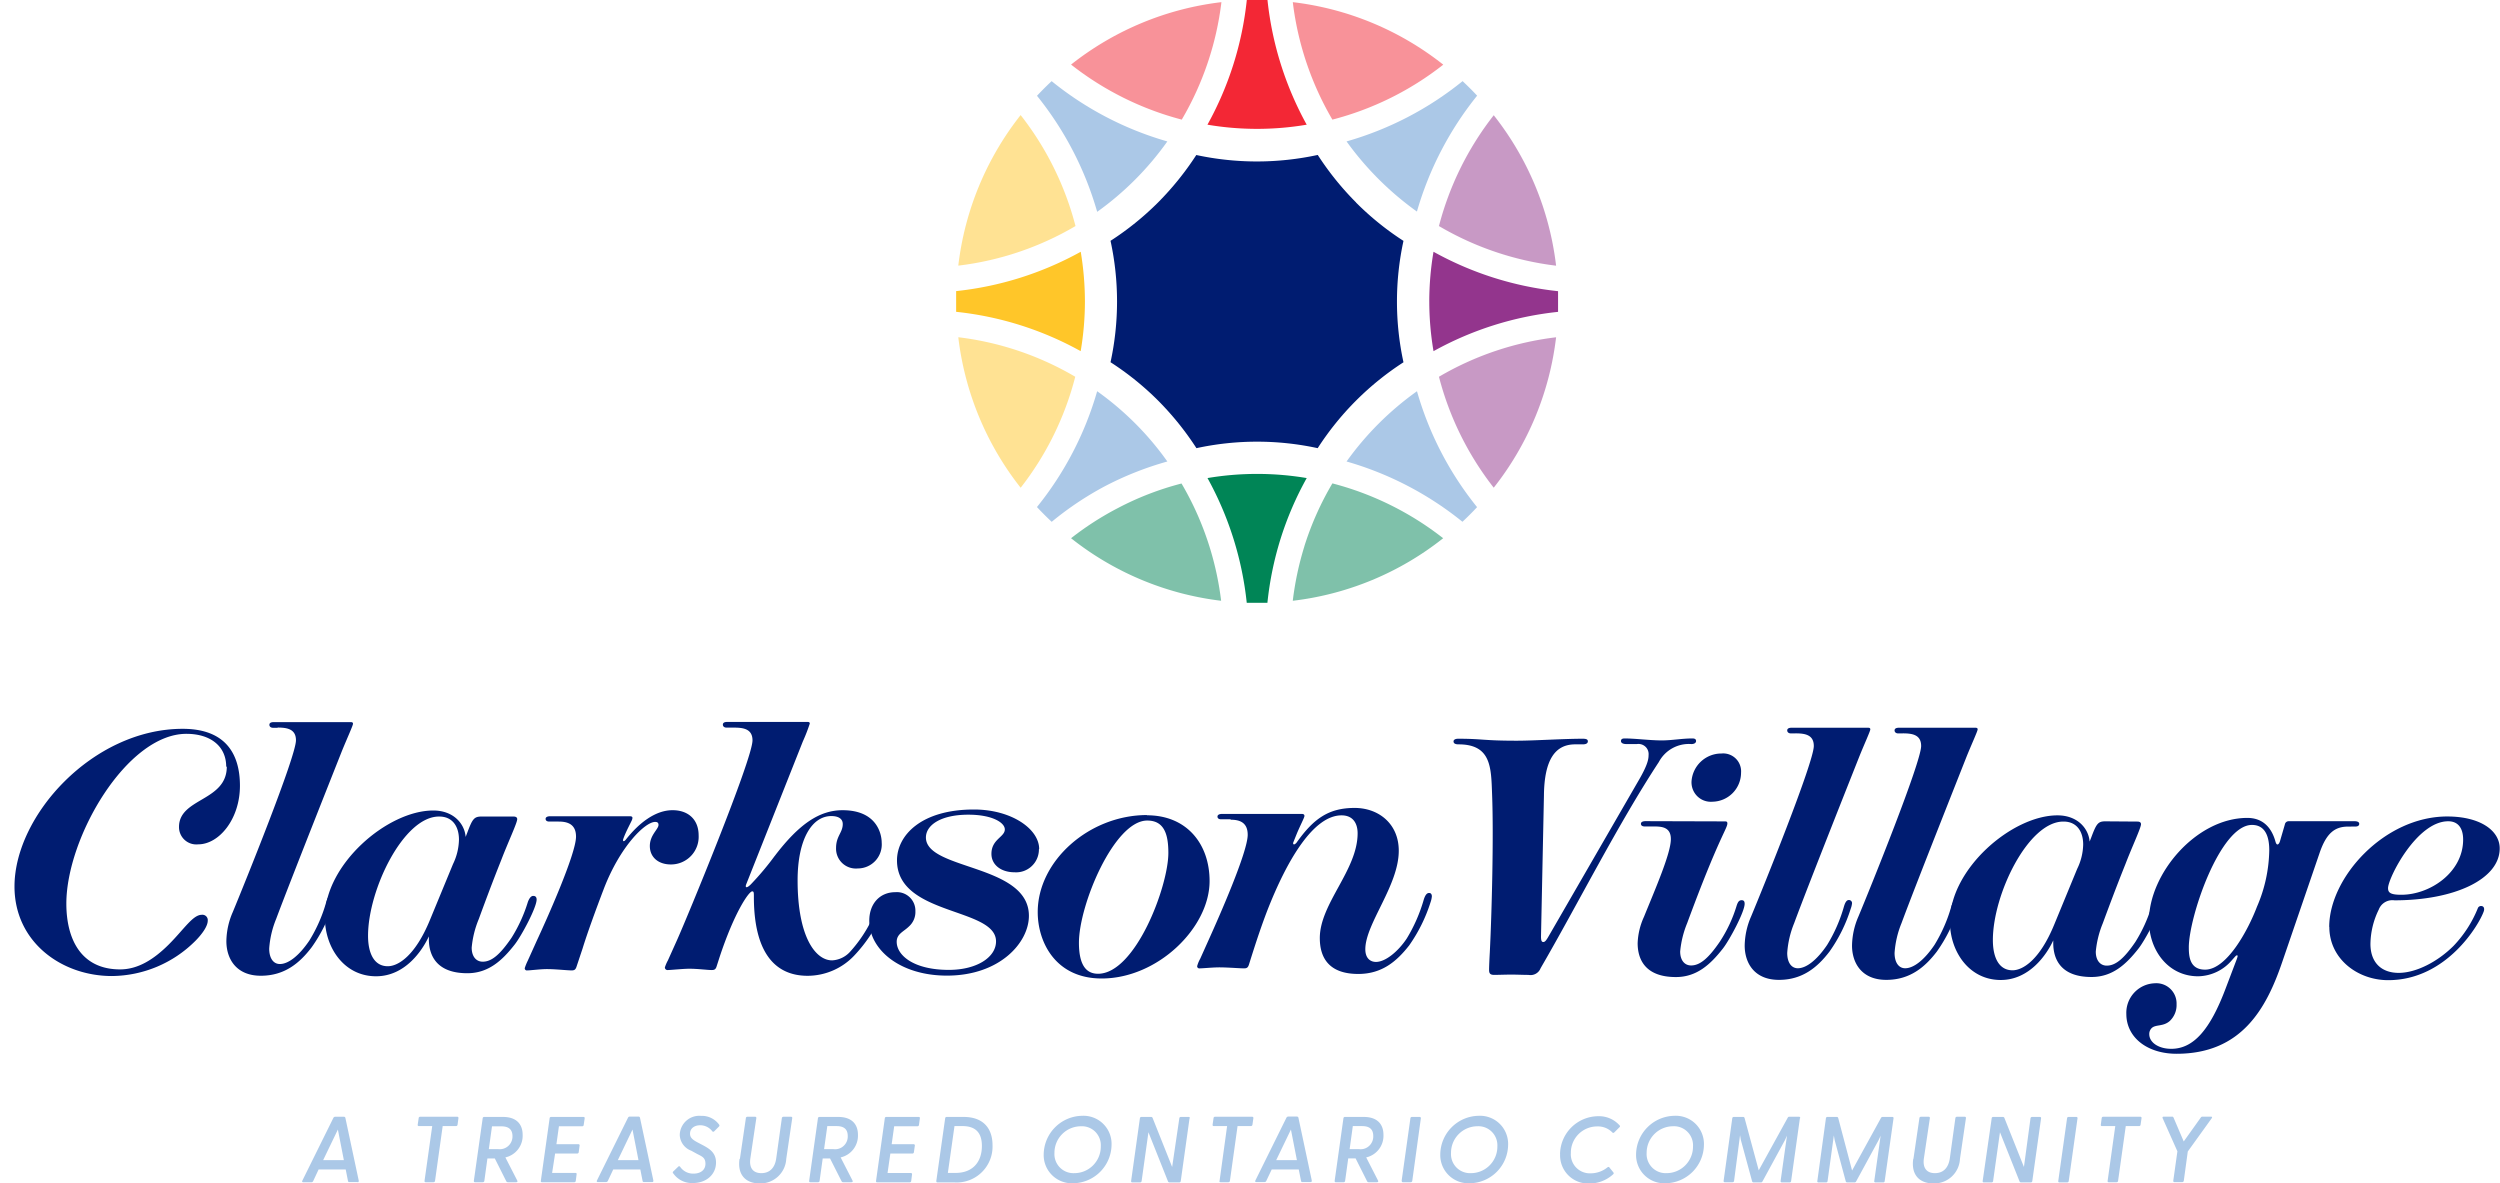 <svg xmlns="http://www.w3.org/2000/svg" width="169" height="80" fill="none"><g clip-path="url(#a)"><path fill="#ABC8E7" d="m23.245 78.427-.404-2.07-.997 2.07h1.401zm.92 1.48h-.548a.097.097 0 0 1-.034-.002.087.087 0 0 1-.03-.016.077.077 0 0 1-.02-.026.078.078 0 0 1-.01-.033l-.153-.772h-1.833l-.367.785a.127.127 0 0 1-.121.077h-.554c-.068 0-.088-.045-.056-.11l2.1-4.245a.134.134 0 0 1 .052-.054.133.133 0 0 1 .073-.018h.573a.1.1 0 0 1 .11.073l.904 4.244c0 .065 0 .11-.085.11m4.532-.094.52-3.703h-.904a.08.08 0 0 1-.035-.005.074.074 0 0 1-.043-.053.074.074 0 0 1 .001-.035l.065-.445a.096.096 0 0 1 .031-.067.101.101 0 0 1 .033-.02.1.1 0 0 1 .037-.005h2.508a.07.07 0 0 1 .034.005.077.077 0 0 1 .046.087l-.06.445a.105.105 0 0 1-.11.093h-.896l-.517 3.703a.106.106 0 0 1-.109.093h-.525c-.056 0-.08-.036-.076-.093zm4.347-2.146h.618a.862.862 0 0 0 .981-.87c0-.517-.33-.67-.759-.67h-.626l-.214 1.54zm1.922 2.126c.037.069 0 .113-.076.113h-.558a.123.123 0 0 1-.109-.065l-.775-1.544h-.5l-.207 1.512a.105.105 0 0 1-.109.097h-.525c-.056 0-.08-.036-.076-.097l.597-4.225a.097.097 0 0 1 .101-.092h1.276c.889 0 1.325.476 1.325 1.212a1.5 1.5 0 0 1-1.167 1.524l.803 1.565zm1.593.02.594-4.229a.095.095 0 0 1 .03-.067.088.088 0 0 1 .033-.02.092.092 0 0 1 .038-.005h2.192c.057 0 .081.036.077.092l-.065.445a.101.101 0 0 1-.031.068.1.1 0 0 1-.07.025h-1.574l-.17 1.213H39.1c.012 0 .024.001.035.005.011.005.02.012.029.021a.077.077 0 0 1 .017.067l-.06.449a.102.102 0 0 1-.109.089h-1.487l-.202 1.31h1.58c.06 0 .084.036.076.092l-.057.445a.102.102 0 0 1-.033.068.103.103 0 0 1-.072.025h-2.18c-.06 0-.085-.036-.077-.093zm6.601-1.399-.404-2.07-.993 2.07h1.397zm.92 1.48h-.548a.095.095 0 0 1-.034-.002.084.084 0 0 1-.05-.042.08.08 0 0 1-.01-.033l-.153-.772h-1.833l-.363.772a.133.133 0 0 1-.05.057.137.137 0 0 1-.071.02h-.558c-.068 0-.088-.044-.056-.109l2.1-4.245a.134.134 0 0 1 .052-.055.134.134 0 0 1 .073-.017h.573a.101.101 0 0 1 .109.073l.905 4.244c0 .065 0 .11-.085.11zm1.422-.582a.099.099 0 0 1 0-.125l.344-.332a.082.082 0 0 1 .062-.03.081.081 0 0 1 .063.03 1.06 1.06 0 0 0 .908.469c.489 0 .808-.255.808-.667 0-.413-.23-.493-.561-.663l-.404-.222a1.178 1.178 0 0 1-.771-1.068 1.323 1.323 0 0 1 1.441-1.285 1.441 1.441 0 0 1 1.233.613.099.099 0 0 1 0 .075.098.098 0 0 1-.021.031l-.32.32a.086.086 0 0 1-.107.026.088.088 0 0 1-.03-.026 1.024 1.024 0 0 0-.807-.404c-.404 0-.695.214-.695.57 0 .254.15.404.541.606l.376.198c.404.222.84.493.84 1.144 0 .808-.654 1.387-1.55 1.387a1.528 1.528 0 0 1-1.354-.671m4.519-.962.403-2.754a.096.096 0 0 1 .032-.067.103.103 0 0 1 .032-.02.101.101 0 0 1 .037-.005h.525a.075.075 0 0 1 .08.057.076.076 0 0 1 .001.035l-.404 2.721c-.097.671.206.999.743.999s.913-.328 1.006-.999l.38-2.72a.105.105 0 0 1 .108-.093h.513a.07.07 0 0 1 .035.005c.011.005.02.011.029.02a.077.077 0 0 1 .017.067l-.404 2.754A1.752 1.752 0 0 1 51.358 80c-.937 0-1.526-.574-1.365-1.661m5.715-.659h.622a.845.845 0 0 0 .696-.213.858.858 0 0 0 .281-.673c0-.517-.327-.67-.759-.67h-.622l-.218 1.555zm1.922 2.126c.036.069 0 .113-.077.113H57a.114.114 0 0 1-.109-.065l-.78-1.544h-.496l-.21 1.512a.099.099 0 0 1-.032.07.107.107 0 0 1-.034.021.11.11 0 0 1-.039.006h-.525c-.056 0-.084-.036-.076-.097l.593-4.225a.097.097 0 0 1 .101-.092h1.276c.893 0 1.329.476 1.329 1.212a1.506 1.506 0 0 1-1.171 1.524l.803 1.565zm1.59.02.593-4.229c0-.012.003-.025.009-.036a.099.099 0 0 1 .022-.031.09.09 0 0 1 .032-.02.089.089 0 0 1 .038-.005h2.192a.068.068 0 0 1 .035.005c.011.004.02.011.028.02a.073.073 0 0 1 .014.067l-.06.445a.1.1 0 0 1-.105.093h-1.571l-.17 1.213h1.482a.08.08 0 0 1 .035.006.076.076 0 0 1 .03.02.082.082 0 0 1 .02.067l-.065.449a.101.101 0 0 1-.01.037.09.09 0 0 1-.025.03.099.099 0 0 1-.035.019.097.097 0 0 1-.039.003h-1.482l-.19 1.318h1.58c.056 0 .08.036.076.092l-.056.445a.105.105 0 0 1-.11.093h-2.192c-.057 0-.08-.036-.077-.093m5.381-.545c1.175 0 1.776-.76 1.776-1.824 0-.869-.403-1.342-1.32-1.342h-.533l-.448 3.166h.525zm-1.305.537.598-4.229a.095.095 0 0 1 .031-.067.09.09 0 0 1 .032-.02.092.092 0 0 1 .038-.005h1.147c1.34 0 1.954.784 1.954 1.916a2.429 2.429 0 0 1-1.579 2.364 2.414 2.414 0 0 1-.993.146h-1.15c-.057 0-.082-.036-.078-.093m11.119-2.341a1.293 1.293 0 0 0-.368-.984 1.278 1.278 0 0 0-.98-.377 1.793 1.793 0 0 0-1.785 1.802 1.287 1.287 0 0 0 1.353 1.367 1.782 1.782 0 0 0 1.264-.534 1.797 1.797 0 0 0 .516-1.274zm-3.86.526a2.643 2.643 0 0 1 2.604-2.595 1.898 1.898 0 0 1 1.983 1.969 2.632 2.632 0 0 1-2.596 2.591 1.905 1.905 0 0 1-1.991-1.965zm9.859-2.426-.594 4.241a.1.1 0 0 1-.105.093h-.646a.114.114 0 0 1-.11-.065l-1.324-3.327-.46 3.299a.105.105 0 0 1-.11.093h-.524c-.057 0-.08-.036-.077-.093l.594-4.24a.102.102 0 0 1 .031-.068.091.091 0 0 1 .033-.02.087.087 0 0 1 .037-.005h.646a.106.106 0 0 1 .064.012.11.11 0 0 1 .045.048l1.324 3.323.485-3.29a.101.101 0 0 1 .105-.093h.525a.07.07 0 0 1 .035.005c.011.005.02.012.028.02.008.01.014.02.017.032a.08.08 0 0 1 0 .035m2.011 4.229.509-3.703h-.904c-.057 0-.081-.036-.077-.093l.064-.445a.098.098 0 0 1 .102-.092h2.507a.08.08 0 0 1 .085.092l-.064.445a.107.107 0 0 1-.11.093h-.896l-.517 3.703a.107.107 0 0 1-.036.068.109.109 0 0 1-.073.025h-.525c-.057 0-.08-.036-.073-.093m5.236-1.399-.404-2.07-.997 2.07h1.401zm.925 1.48h-.553a.096.096 0 0 1-.034-.002.083.083 0 0 1-.051-.042.09.09 0 0 1-.008-.033l-.154-.772h-1.829l-.367.772a.122.122 0 0 1-.121.077h-.558c-.069 0-.089-.044-.056-.109l2.1-4.245a.14.14 0 0 1 .051-.054.143.143 0 0 1 .074-.019h.577a.104.104 0 0 1 .066.018.099.099 0 0 1 .039.055l.904 4.245c0 .065 0 .11-.08.11zm2.64-2.227h.618a.846.846 0 0 0 .696-.213.862.862 0 0 0 .282-.673c0-.517-.328-.67-.756-.67h-.626l-.214 1.555zm1.918 2.126c.041.069 0 .113-.076.113h-.554a.11.11 0 0 1-.064-.016.112.112 0 0 1-.044-.048l-.776-1.545h-.5l-.21 1.512a.109.109 0 0 1-.01.039.1.1 0 0 1-.096.059H90.3c-.057 0-.08-.037-.077-.098l.593-4.225a.1.1 0 0 1 .032-.067.09.09 0 0 1 .032-.02.092.092 0 0 1 .038-.005h1.276c.892 0 1.328.476 1.328 1.212a1.5 1.5 0 0 1-1.167 1.524l.8 1.565zm1.596.02.593-4.229a.092.092 0 0 1 .01-.036.092.092 0 0 1 .054-.05.093.093 0 0 1 .038-.006h.52a.09.09 0 0 1 .036.005.084.084 0 0 1 .029.02c.008.01.014.02.017.032a.07.07 0 0 1 .003.035l-.581 4.229a.108.108 0 0 1-.036.068.11.11 0 0 1-.074.025h-.524c-.057 0-.081-.036-.073-.093m6.46-2.329a1.293 1.293 0 0 0-.821-1.279 1.28 1.28 0 0 0-.531-.083 1.792 1.792 0 0 0-1.781 1.803 1.286 1.286 0 0 0 .821 1.282c.17.065.35.094.532.085a1.784 1.784 0 0 0 1.264-.534 1.79 1.79 0 0 0 .516-1.274zm-3.86.526c.012-.686.29-1.342.776-1.826a2.633 2.633 0 0 1 1.828-.769 1.896 1.896 0 0 1 1.85 1.2c.097.245.142.506.133.769a2.63 2.63 0 0 1-2.596 2.591 1.905 1.905 0 0 1-1.99-1.965zm8.097 0a2.596 2.596 0 0 1 2.576-2.567 1.863 1.863 0 0 1 1.469.642.07.07 0 0 1 .009.035.075.075 0 0 1-.009.036.072.072 0 0 1-.023.027l-.355.355a.083.083 0 0 1-.03.024.08.08 0 0 1-.037.009.078.078 0 0 1-.037-.009.075.075 0 0 1-.03-.024 1.35 1.35 0 0 0-1.018-.404 1.775 1.775 0 0 0-1.784 1.791 1.287 1.287 0 0 0 1.348 1.379 1.807 1.807 0 0 0 1.127-.404c.053-.037.093-.037.125 0l.279.347c.032.049.02.093-.033.133-.434.393-.998.61-1.582.611a1.895 1.895 0 0 1-1.436-.555 1.91 1.91 0 0 1-.555-1.438m8.984-.514a1.288 1.288 0 0 0-.822-1.278 1.273 1.273 0 0 0-.53-.084 1.793 1.793 0 0 0-1.782 1.803 1.29 1.29 0 0 0 1.354 1.367 1.792 1.792 0 0 0 1.78-1.807zm-3.848.526c.012-.686.29-1.342.776-1.826a2.633 2.633 0 0 1 1.828-.769 1.896 1.896 0 0 1 1.85 1.2c.097.245.142.506.133.769a2.63 2.63 0 0 1-2.597 2.591 1.9 1.9 0 0 1-1.854-1.197 1.904 1.904 0 0 1-.136-.768zm11.074-2.426-.594 4.241a.096.096 0 0 1-.064.087.086.086 0 0 1-.037.006h-.525a.078.078 0 0 1-.035-.006.075.075 0 0 1-.029-.02.071.071 0 0 1-.018-.031.087.087 0 0 1-.003-.036l.432-3.068-.133.295-1.518 2.79a.125.125 0 0 1-.044.056.124.124 0 0 1-.07.02h-.484a.102.102 0 0 1-.109-.076l-.763-2.802-.052-.312-.404 3.085a.1.1 0 0 1-.034.068.104.104 0 0 1-.072.025h-.524c-.057 0-.081-.036-.077-.093l.585-4.229a.094.094 0 0 1 .01-.036.085.085 0 0 1 .022-.031.085.085 0 0 1 .032-.02.094.094 0 0 1 .038-.005h.634c.056 0 .08.024.1.088l.953 3.522 1.963-3.562a.105.105 0 0 1 .042-.047.11.11 0 0 1 .063-.013h.658c.057 0 .081.036.077.092m6.31.012-.598 4.241a.095.095 0 0 1-.008.037.119.119 0 0 1-.022.031.097.097 0 0 1-.033.02.092.092 0 0 1-.037.005h-.521a.074.074 0 0 1-.067-.025.074.074 0 0 1-.017-.031.076.076 0 0 1-.001-.037l.432-3.068-.133.295-1.519 2.79a.118.118 0 0 1-.112.077h-.485a.101.101 0 0 1-.109-.077l-.751-2.79-.053-.311-.424 3.084a.099.099 0 0 1-.034.068.096.096 0 0 1-.07.025h-.514a.068.068 0 0 1-.034-.005.067.067 0 0 1-.028-.02.077.077 0 0 1-.016-.033.071.071 0 0 1 .002-.035l.581-4.24a.114.114 0 0 1 .009-.037.121.121 0 0 1 .022-.031.097.097 0 0 1 .033-.02.089.089 0 0 1 .037-.005h.634c.057 0 .081.024.101.088l.933 3.534 1.958-3.562a.107.107 0 0 1 .046-.046.11.11 0 0 1 .064-.014h.658c.056 0 .08.036.076.092zm1.345 2.742.404-2.754c0-.012.004-.025.009-.036a.093.093 0 0 1 .055-.05.098.098 0 0 1 .037-.006h.525a.077.077 0 0 1 .064.026.07.07 0 0 1 .016.031.085.085 0 0 1 .001.035l-.404 2.721c-.097.671.21.999.747.999s.908-.328 1.006-.999l.375-2.72a.105.105 0 0 1 .036-.069.106.106 0 0 1 .073-.024h.525a.07.07 0 0 1 .035.005.067.067 0 0 1 .028.02.076.076 0 0 1 .018.067l-.404 2.754A1.744 1.744 0 0 1 130.701 80c-.937 0-1.523-.574-1.365-1.661m8.641-2.742-.594 4.241a.105.105 0 0 1-.035.07.101.101 0 0 1-.074.023h-.642a.112.112 0 0 1-.065-.014.114.114 0 0 1-.044-.05l-1.325-3.328-.464 3.299a.1.1 0 0 1-.034.068.097.097 0 0 1-.071.025h-.525c-.056 0-.08-.036-.076-.093l.61-4.24a.092.092 0 0 1 .063-.087.092.092 0 0 1 .037-.006h.646a.102.102 0 0 1 .064.013c.02.01.036.027.046.047l1.324 3.323.444-3.29a.103.103 0 0 1 .109-.093h.525a.07.07 0 0 1 .035.005.085.085 0 0 1 .029.02.08.08 0 0 1 .016.032.07.07 0 0 1 .001.035zm1.163 4.229.593-4.229a.118.118 0 0 1 .009-.036.12.12 0 0 1 .022-.031.097.097 0 0 1 .033-.02.089.089 0 0 1 .037-.005h.525a.077.077 0 0 1 .064.026c.008.009.013.02.016.031a.084.084 0 0 1 .001.035l-.594 4.241a.104.104 0 0 1-.036.068.103.103 0 0 1-.073.025h-.521a.063.063 0 0 1-.034-.005.067.067 0 0 1-.028-.02.066.066 0 0 1-.016-.033.071.071 0 0 1 .002-.035m3.335-.012.517-3.703h-.9a.075.075 0 0 1-.036-.005.086.086 0 0 1-.028-.021.086.086 0 0 1-.015-.032.084.084 0 0 1 .002-.035l.06-.445a.114.114 0 0 1 .009-.036.11.11 0 0 1 .022-.031.112.112 0 0 1 .033-.02.101.101 0 0 1 .037-.005h2.512a.077.077 0 0 1 .064.026.074.074 0 0 1 .016.066l-.064.445a.1.1 0 0 1-.105.093h-.897l-.52 3.703a.1.1 0 0 1-.105.093h-.525a.08.08 0 0 1-.035-.005.074.074 0 0 1-.028-.02.068.068 0 0 1-.015-.033.07.07 0 0 1 .001-.035zm7.034-4.229-1.615 2.244-.27 1.977a.106.106 0 0 1-.11.093h-.524c-.057 0-.081-.036-.077-.093l.279-1.989-.994-2.232c-.032-.068 0-.112.073-.112h.549a.101.101 0 0 1 .064.012.1.1 0 0 1 .045.048l.691 1.617 1.154-1.617a.135.135 0 0 1 .052-.047.135.135 0 0 1 .07-.013h.569c.073 0 .093.044.044.112z"/><path fill="#F32735" d="M82.568.146a20.181 20.181 0 0 0-10.164 4.22 20.532 20.532 0 0 0 7.483 3.72 20.51 20.51 0 0 0 2.681-7.94z" opacity=".5"/><path fill="#ABC8E7" d="M74.176 14.315a20.266 20.266 0 0 0 4.736-4.754 22.086 22.086 0 0 1-7.821-4.075c-.343.32-.674.65-.99.99a22.242 22.242 0 0 1 4.067 7.839"/><path fill="#FFC629" d="M68.989 7.786a20.227 20.227 0 0 0-4.208 10.171 20.389 20.389 0 0 0 7.923-2.676A20.46 20.46 0 0 0 69 7.786" opacity=".5"/><path fill="#FFC629" d="M73.054 23.738c.19-1.11.285-2.233.287-3.359a20.697 20.697 0 0 0-.283-3.36 22.192 22.192 0 0 1-8.423 2.66v1.4a22.105 22.105 0 0 1 8.42 2.66z"/><path fill="#F32735" d="M85.681 0h-1.397a22.115 22.115 0 0 1-2.661 8.429c2.221.376 4.49.376 6.71 0A22.277 22.277 0 0 1 85.682 0z"/><path fill="#93358D" d="M105.192 17.962a20.23 20.23 0 0 0-4.215-10.172 20.503 20.503 0 0 0-3.704 7.491 20.451 20.451 0 0 0 7.919 2.68z" opacity=".5"/><path fill="#ABC8E7" d="M98.865 5.49a22.084 22.084 0 0 1-7.838 4.07 20.638 20.638 0 0 0 4.757 4.742 22.322 22.322 0 0 1 4.07-7.834c-.315-.34-.65-.67-.989-.99"/><path fill="#F32735" d="M97.557 4.366A20.181 20.181 0 0 0 87.393.146a20.58 20.58 0 0 0 2.677 7.94 20.397 20.397 0 0 0 7.487-3.708" opacity=".5"/><path fill="#93358D" d="M100.973 32.972a20.232 20.232 0 0 0 4.219-10.172 20.416 20.416 0 0 0-7.919 2.669 20.517 20.517 0 0 0 3.7 7.495" opacity=".5"/><path fill="#93358D" d="M96.62 20.379a20.02 20.02 0 0 0 .286 3.36 22.077 22.077 0 0 1 8.419-2.657v-1.398a22.15 22.15 0 0 1-8.42-2.665 20.193 20.193 0 0 0-.286 3.36z"/><path fill="#ABC8E7" d="M99.85 34.282a22.12 22.12 0 0 1-4.062-7.835 20.384 20.384 0 0 0-4.76 4.75 22.152 22.152 0 0 1 7.833 4.075c.344-.32.674-.65.99-.99z"/><path fill="#FFC629" d="M64.781 22.797a20.265 20.265 0 0 0 4.216 10.175 20.434 20.434 0 0 0 3.69-7.503 20.382 20.382 0 0 0-7.906-2.672z" opacity=".5"/><path fill="#008556" d="M86.561 36.44a21.974 21.974 0 0 1 1.773-4.123 20.19 20.19 0 0 0-6.707 0 22.22 22.22 0 0 1 2.653 8.433h1.397c.15-1.462.447-2.906.884-4.31z"/><path fill="#008556" d="M88.172 36.946a20.734 20.734 0 0 0-.78 3.666 20.144 20.144 0 0 0 10.165-4.228 20.52 20.52 0 0 0-7.487-3.707 20.26 20.26 0 0 0-1.898 4.26" opacity=".5"/><path fill="#ABC8E7" d="M71.099 35.272a21.535 21.535 0 0 1 3.634-2.425 21.788 21.788 0 0 1 4.18-1.65 19.92 19.92 0 0 0-2.173-2.575 20.185 20.185 0 0 0-2.572-2.175 22.194 22.194 0 0 1-4.07 7.83c.32.343.651.674.993.995"/><path fill="#008556" d="M75.538 34.362a20.297 20.297 0 0 0-3.134 2.022 20.181 20.181 0 0 0 10.144 4.228 20.497 20.497 0 0 0-2.677-7.927 19.98 19.98 0 0 0-4.333 1.677z" opacity=".5"/><path fill="#001C71" d="M91.668 13.684a19.616 19.616 0 0 1-2.588-3.21c-1.351.292-2.728.44-4.11.441-1.378 0-2.752-.147-4.1-.436a19.865 19.865 0 0 1-2.588 3.21 19.477 19.477 0 0 1-3.21 2.59 19.355 19.355 0 0 1 0 8.207 19.471 19.471 0 0 1 3.223 2.6c.97.977 1.837 2.053 2.584 3.21a19.364 19.364 0 0 1 8.197 0 19.459 19.459 0 0 1 5.799-5.806 19.333 19.333 0 0 1 0-8.206 19.269 19.269 0 0 1-3.207-2.592M15.291 51.827c0-1.383-1.062-2.22-2.69-2.22-4.037 0-8.116 7.018-8.116 11.477 0 2.377.974 4.447 3.635 4.447 1.211 0 2.285-.679 3.303-1.698 1.017-1.018 1.615-1.993 2.216-1.993a.362.362 0 0 1 .404.405c0 .34-.339.857-.835 1.358a8.072 8.072 0 0 1-5.654 2.377C4.17 65.976.98 63.688.98 59.928c0-4.819 5.314-10.66 11.371-10.66 2.875 0 3.869 1.673 3.869 3.848 0 2.24-1.401 3.962-2.827 3.962a1.17 1.17 0 0 1-1.292-1.176c0-1.97 3.23-1.723 3.23-4.075m3.444-2.628h-.314c-.162 0-.25-.089-.25-.202 0-.113.088-.182.294-.182h5.177c.088 0 .181 0 .181.113s-.404.995-.747 1.836c-.113.29-3.48 8.76-4.442 11.34a6.426 6.426 0 0 0-.476 2.02c0 .635.27 1.044.723 1.044.565 0 1.288-.546 1.99-1.585.51-.825.899-1.718 1.155-2.652.045-.134.134-.404.315-.404a.21.21 0 0 1 .227.226 1.398 1.398 0 0 1-.09.36 10.35 10.35 0 0 1-1.449 2.922c-.808 1.064-1.83 1.925-3.436 1.925-1.696 0-2.33-1.18-2.33-2.333a5.05 5.05 0 0 1 .432-1.969c.807-1.948 4.272-10.51 4.272-11.614 0-.768-.61-.861-1.244-.861"/><path fill="#001C71" d="M29.674 55.198c-2.4 0-4.794 4.957-4.794 8.061 0 1.213.428 2.058 1.333 2.058.703 0 1.853-.7 2.85-3.125l1.56-3.78c.252-.514.39-1.077.403-1.65 0-.885-.428-1.564-1.332-1.564h-.02zm5.039 0c.226 0 .25.114.25.178 0 .25-.61 1.54-1.062 2.717-.113.295-.59 1.451-1.538 4.042a6.558 6.558 0 0 0-.477 1.925c0 .59.295.95.747.95.634 0 1.212-.542 1.947-1.617.474-.756.846-1.572 1.106-2.426.069-.178.182-.404.36-.404.177 0 .23.113.23.246 0 .546-1.042 2.49-1.495 3.057-.835 1.063-1.764 1.924-3.19 1.924-2.055 0-2.6-1.176-2.6-2.308V63.3c-.452.974-1.615 2.696-3.57 2.696-2.148 0-3.46-1.924-3.46-3.986 0-3.578 4.228-7.22 7.325-7.22 1.401 0 2.128.926 2.192 1.787l.113-.295c.34-.906.453-1.084.953-1.084h2.169z"/><path fill="#001C71" d="M37.763 55.538h-.634c-.157 0-.246-.069-.246-.182 0-.113.113-.178.315-.178h5.374c.202 0 .202.09.158.227-.044.137-.404.768-.59 1.29-.068.181.025.246.182.044.86-1.088 1.967-1.97 3.142-1.97 1.086 0 1.764.656 1.764 1.699a1.87 1.87 0 0 1-1.877 1.969c-.856 0-1.422-.498-1.422-1.246 0-.747.586-1.132.586-1.427 0-.157-.09-.202-.226-.202-.679 0-2.375 1.654-3.481 4.548-.545 1.427-1.106 2.968-1.425 4.007l-.404 1.212c-.069.227-.158.271-.34.271-.294 0-1.086-.089-1.671-.089-.432 0-1.13.09-1.337.09a.141.141 0 0 1-.157-.159c.054-.17.122-.336.202-.497l.613-1.358c.659-1.415 2.65-5.854 2.65-7.03 0-.68-.364-1.019-1.156-1.019"/><path fill="#001C71" d="M52.367 57.87c1.652-2.174 3.033-3.1 4.591-3.1 2.354 0 2.645 1.65 2.645 2.195a1.619 1.619 0 0 1-1.615 1.742 1.34 1.34 0 0 1-1.47-1.382c0-.809.452-1.04.452-1.617 0-.404-.363-.542-.77-.542-1.31 0-2.282 1.56-2.282 4.346 0 3.824 1.211 5.409 2.33 5.409a1.763 1.763 0 0 0 1.243-.61 9.189 9.189 0 0 0 1.854-3.15c.068-.202.157-.29.294-.29.223 0 .247.177.178.428a9.924 9.924 0 0 1-2.08 3.307 4.354 4.354 0 0 1-3.14 1.358c-2.286 0-3.635-1.678-3.635-5.344 0-.271 0-.364-.113-.364-.226 0-1.212 1.427-2.217 4.483l-.182.566c-.064.226-.157.27-.339.27-.29 0-.925-.088-1.514-.088-.428 0-1.264.089-1.47.089a.178.178 0 0 1-.182-.178c.053-.165.122-.325.206-.477l.61-1.358c.634-1.403 5.108-12.225 5.108-13.515 0-.768-.61-.861-1.24-.861h-.517c-.157 0-.246-.089-.246-.202 0-.113.089-.182.291-.182h5.407c.089 0 .177 0 .177.113a11.86 11.86 0 0 1-.472 1.213l-3.824 9.646c-.044.113-.044.202.024.202.069 0 .182-.09.295-.202a19.06 19.06 0 0 0 1.615-1.925"/><path fill="#001C71" d="M70.231 57.406a1.548 1.548 0 0 1-1.023 1.474 1.541 1.541 0 0 1-.628.086c-.9 0-1.559-.497-1.559-1.245 0-.994.905-1.132.905-1.653 0-.453-.836-.995-2.463-.995-1.902 0-2.871.724-2.871 1.54 0 2.22 6.962 1.787 6.962 5.296 0 1.811-1.967 4.043-5.541 4.043-3.186 0-5.25-1.767-5.25-3.715 0-1.132.7-1.925 1.761-1.925a1.252 1.252 0 0 1 1.357 1.29 1.306 1.306 0 0 1-.428 1.019c-.364.363-.836.501-.836 1.043 0 .905 1.13 1.9 3.525 1.9 1.902 0 3.19-.861 3.19-1.925 0-2.308-6.695-1.718-6.695-5.477 0-1.674 1.615-3.44 5.201-3.44 2.532 0 4.41 1.313 4.41 2.672m12.946-2.01h-.646c-.158 0-.246-.068-.246-.182 0-.113.113-.181.315-.181h5.382c.09 0 .182.024.182.137 0 .113-.295.655-.546 1.27l-.2.497c-.046.113 0 .157.043.157.045 0 .138-.069.182-.137 1.15-1.617 2.168-2.329 3.913-2.329 1.615 0 2.984 1.063 2.984 2.895 0 2.357-2.261 4.936-2.261 6.658 0 .61.339.857.722.857.634 0 1.494-.7 2.08-1.585.503-.826.89-1.717 1.155-2.648.113-.34.226-.428.36-.428.133 0 .181.113.181.226a1.588 1.588 0 0 1-.09.404 10.626 10.626 0 0 1-1.448 2.92c-.837 1.067-1.83 1.924-3.437 1.924-2.056 0-2.6-1.177-2.6-2.426 0-2.333 2.556-4.596 2.556-7.083 0-.614-.27-1.212-1.087-1.212-1.897 0-3.687 3.011-5.043 6.496-.335.885-.654 1.79-1.212 3.578-.068.226-.157.27-.339.27-.294 0-1.086-.068-1.671-.068-.432 0-1.13.069-1.337.069a.142.142 0 0 1-.15-.095.136.136 0 0 1-.007-.063c.048-.174.117-.34.206-.497l.61-1.359c.633-1.402 2.6-5.841 2.6-7.018 0-.88-.61-1.018-1.155-1.018m20.982 7.887c0 .29.044.38.157.38s.202-.113.379-.425l6.106-10.571c.586-1.015.63-1.395.63-1.642a.682.682 0 0 0-.212-.564.694.694 0 0 0-.576-.18h-.718c-.246 0-.36-.088-.36-.202 0-.113.069-.177.247-.177.719 0 1.708.133 2.515.133.675 0 1.349-.133 2.068-.133.182 0 .246.064.246.177 0 .114-.113.203-.315.203a2.298 2.298 0 0 0-2.201 1.212c-2.762 4.205-5.503 9.65-7.995 13.943a.724.724 0 0 1-.807.45c-.36 0-.739-.021-1.167-.021-.428 0-.897.02-1.167.02-.271 0-.34-.109-.34-.335 0-.227.025-.764.049-1.193.133-2.676.267-7.827.153-10.705-.064-1.799-.064-3.351-2.265-3.351-.295 0-.34-.113-.34-.202 0-.09.09-.178.316-.178 1.663 0 1.663.133 3.953.133 1.191 0 3.122-.133 4.47-.133.271 0 .34.065.34.178 0 .113-.094.202-.34.202h-.517c-1.349 0-2.087 1.03-2.111 3.46l-.198 9.52zm12.198-12.363a1.211 1.211 0 0 1 1.325 1.306 1.965 1.965 0 0 1-1.931 1.953 1.303 1.303 0 0 1-1.019-.363 1.319 1.319 0 0 1-.398-1.008 2.019 2.019 0 0 1 2.019-1.888h.004zm.218 4.589c.093 0 .182 0 .182.133 0 .36-.561.902-2.718 6.747a6.609 6.609 0 0 0-.472 1.913c0 .586.291.946.739.946.63 0 1.211-.542 1.934-1.597.5-.758.886-1.585 1.147-2.454.089-.271.178-.36.335-.36.157 0 .202.089.202.247 0 .541-1.034 2.474-1.482 3.036-.832 1.059-1.753 1.912-3.166 1.912-2.047 0-2.584-1.168-2.584-2.292.023-.616.169-1.22.428-1.78.783-1.931 1.817-4.292 1.817-5.255 0-.808-.606-.853-1.147-.853h-.625c-.158 0-.251-.068-.251-.181 0-.114.113-.178.315-.178l5.346.016zm4.789-5.947h-.31c-.158 0-.251-.089-.251-.202 0-.113.093-.182.295-.182h5.144c.089 0 .178 0 .178.113s-.404.99-.739 1.823c-.113.291-3.461 8.704-4.405 11.267a6.459 6.459 0 0 0-.473 2.021c0 .631.271 1.035.719 1.035.562 0 1.28-.541 1.979-1.576.503-.82.889-1.705 1.147-2.632.044-.133.133-.404.314-.404a.208.208 0 0 1 .21.138.19.19 0 0 1 .012.088 1.438 1.438 0 0 1-.088.36 10.329 10.329 0 0 1-1.438 2.903c-.808 1.055-1.821 1.908-3.416 1.908-1.684 0-2.314-1.169-2.314-2.317.012-.674.157-1.34.428-1.956.808-1.933 4.244-10.434 4.244-11.538 0-.764-.606-.853-1.236-.853m7.257.004h-.315c-.154 0-.246-.089-.246-.202 0-.113.092-.182.294-.182h5.145c.089 0 .177 0 .177.113s-.404.99-.742 1.823c-.11.291-3.457 8.704-4.402 11.267a6.457 6.457 0 0 0-.472 2.021c0 .631.27 1.035.718 1.035.562 0 1.28-.541 1.979-1.576.503-.82.889-1.705 1.147-2.632.044-.133.133-.404.31-.404a.208.208 0 0 1 .214.137.21.21 0 0 1 .013.09 1.44 1.44 0 0 1-.089.359 10.302 10.302 0 0 1-1.438 2.903c-.807 1.055-1.821 1.908-3.416 1.908-1.684 0-2.314-1.169-2.314-2.317.012-.674.157-1.34.428-1.956.808-1.933 4.244-10.434 4.244-11.538 0-.764-.605-.853-1.235-.853"/><path fill="#001C71" d="M139.482 55.538c-2.382 0-4.764 4.928-4.764 8.009 0 1.212.428 2.045 1.328 2.045.694 0 1.841-.695 2.826-3.105l1.547-3.755a3.9 3.9 0 0 0 .404-1.642c0-.877-.428-1.552-1.325-1.552h-.016zm5.003 0c.223 0 .247.113.247.178 0 .246-.606 1.532-1.054 2.7-.114.291-.586 1.44-1.531 4.003a6.608 6.608 0 0 0-.472 1.912c0 .586.295.946.743.946.63 0 1.211-.542 1.93-1.597a9.971 9.971 0 0 0 1.102-2.426c.069-.178.182-.404.36-.404s.226.113.226.247c0 .541-1.034 2.474-1.482 3.036-.832 1.059-1.752 1.912-3.17 1.912-2.043 0-2.584-1.169-2.584-2.292v-.182c-.448.97-1.616 2.676-3.55 2.676-2.132 0-3.436-1.908-3.436-3.958 0-3.553 4.204-7.171 7.268-7.171 1.394 0 2.112.921 2.177 1.774l.113-.29c.339-.902.448-1.08.945-1.08l2.168.016z"/><path fill="#001C71" d="M147.964 64.04c0 .63.068 1.508 1.102 1.508 1.462 0 2.899-2.656 3.505-4.253a9.954 9.954 0 0 0 .831-3.82c0-1.173-.428-1.71-1.17-1.71-2.157 0-4.268 6.23-4.268 8.275zm10.76-8.162c-.896 0-1.457.448-1.91 1.754l-2.535 7.398c-1.079 3.17-2.766 6.205-7.143 6.205-1.979 0-3.396-1.099-3.396-2.696a1.997 1.997 0 0 1 1.172-1.895 2 2 0 0 1 .762-.175 1.368 1.368 0 0 1 1.462 1.415 1.48 1.48 0 0 1-.452 1.128c-.449.405-.966.223-1.236.493a.556.556 0 0 0-.158.404c0 .562.63.991 1.486.991 1.502 0 2.625-1.281 3.683-4.095l.743-1.957c.064-.178.089-.267.02-.267-.068 0-.089.045-.335.316a3.064 3.064 0 0 1-2.294 1.1c-2.019 0-3.323-1.755-3.323-3.756 0-3.17 3.19-6.95 6.65-6.95 1.03 0 1.64.631 1.906 1.617.049.158.094.178.138.178.044 0 .113-.068.157-.202l.335-1.148a.262.262 0 0 1 .271-.222h4.442c.202 0 .315.064.315.178 0 .113-.089.181-.246.181l-.514.005zm3.605 4.608c1.934 0 4.179-1.504 4.179-3.731 0-.764-.335-1.237-1.009-1.237-2.136 0-4.067 3.844-4.067 4.52 0 .315.178.448.897.448zm-4.874 2.175c0-3.351 3.731-7.467 7.975-7.467 2.225 0 3.55.946 3.55 2.16 0 2.069-3.033 3.508-7.119 3.508a.983.983 0 0 0-1.058.63 5.4 5.4 0 0 0-.561 2.317c0 1.237.718 1.957 1.91 1.957 1.19 0 2.648-.764 3.706-1.823a7.99 7.99 0 0 0 1.64-2.54.235.235 0 0 1 .086-.116.234.234 0 0 1 .14-.04c.178 0 .246.157.178.359-.291.853-2.492 4.653-6.461 4.653-2.068 0-3.978-1.44-3.978-3.598m-83.235 3.165c2.52 0 4.753-5.894 4.753-8.17 0-1.273-.29-2.187-1.43-2.187-2.228 0-4.615 5.692-4.615 8.26 0 1.584.538 2.097 1.292 2.097zm3.304-10.713c2.697 0 4.236 1.94 4.236 4.447 0 3.15-3.502 6.586-7.293 6.586-3.121 0-4.325-2.458-4.325-4.488 0-3.48 3.501-6.56 7.382-6.56"/></g><defs><clipPath id="a"><path fill="#fff" d="M.98 0h168v80H.98z"/></clipPath></defs></svg>